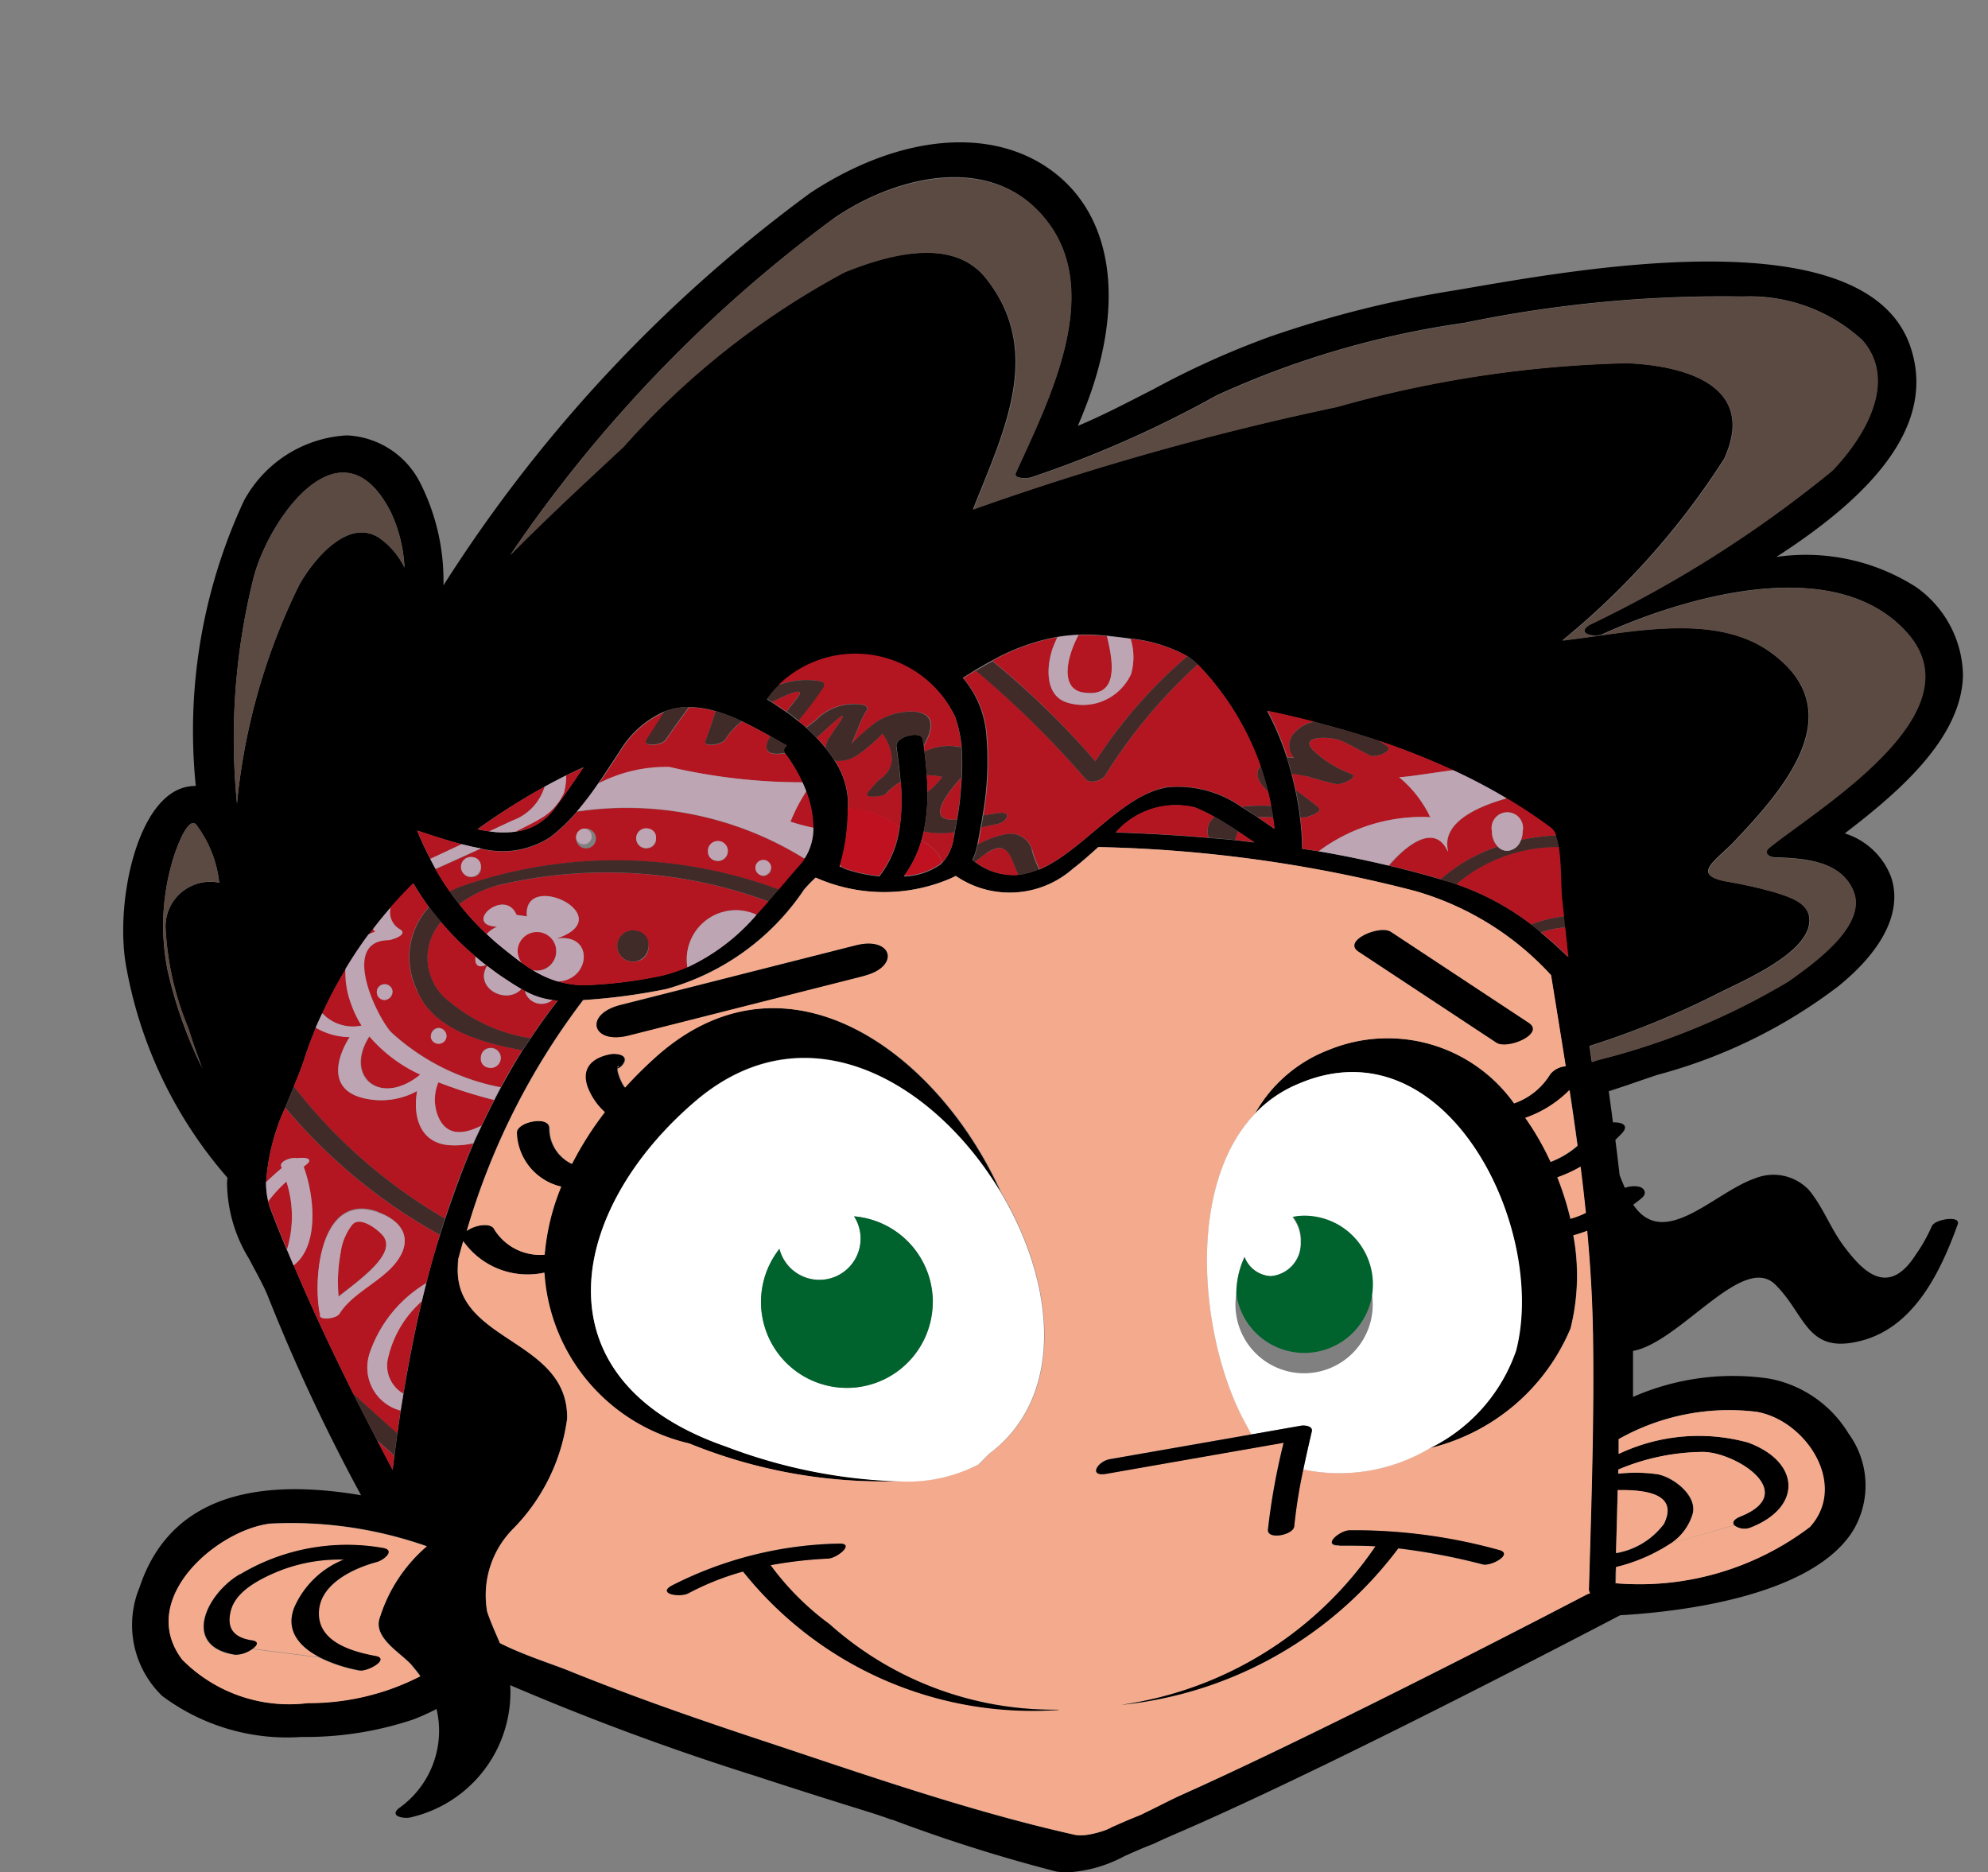 <svg xmlns="http://www.w3.org/2000/svg" xmlns:xlink="http://www.w3.org/1999/xlink" width="30.27" height="28.508" viewBox="0 0 30.27 28.508"><rect x="0" y="0" width="30.27" height="28.508" fill="#808080" stroke="none"/><defs><clipPath id="a"><path d="M-13161.647-24398.82l7.586.609s5.091-.7,5.222-.609,2.029.293,2.029.293l1.021.1,1.371-.16,10.288-2.625a5.769,5.769,0,0,0,1.61-2.783c.607-2,.45-12.338.669-16.125a41.913,41.913,0,0,0,0-5.939s-5.635-.031-8.76,0-4.834-.088-7.314,0-.664-.088-6.468,0-7.532-1.832-7.589.957-.056,14.189,0,16.309S-13161.647-24398.82-13161.647-24398.82Z" transform="translate(13164.405 24426.074)" fill="#fff"/></clipPath><clipPath id="b"><rect width="28.198" height="51.973" fill="none"/></clipPath></defs><g transform="translate(-2.381 0.551)" clip-path="url(#a)"><g transform="translate(4.073 1.615)"><g clip-path="url(#b)"><path d="M126.333,186.637a3.7,3.7,0,0,1-.434.68c.624.483,1.222,1,1.848,1.479.067.051-.042.13-.164.165.611.8,1.926,1.315,2.088,2.373,1.049-.519-.305-1.733-.948-2-.064-.027-.044-.095,0-.13.079-.066.3-.212.522-.365v.059a7.09,7.09,0,0,1,2.966-.827,7.659,7.659,0,0,0-.072-1.024,5.558,5.558,0,0,0-2.733,1.021c-.083.066-.371.076-.368,0-.122.008-.232-.028-.129-.13a15.493,15.493,0,0,1,1.845-1.55c.358-.256,1.105-.523.626-1.023a5.465,5.465,0,0,0-.539-.482,12.462,12.462,0,0,0-2.224,2.53.275.275,0,0,1-.161.082c-.038.134-.433.2-.4.046a19.656,19.656,0,0,1,.513-1.93,6.845,6.845,0,0,1,.285-.779c.055-.119-.647-.139-1.014-.137a16.644,16.644,0,0,0-.062,2.486c0,.065-.068.116-.149.144l.6.552c.109.1-.269.254-.374.157l-1.522-1.395" transform="translate(-105.714 -155.08)" fill="#f4ab8d"/><path d="M88.231,161.422c-.109-.026-.218-.054-.328-.082.023.584.029,1.168.03,1.752a3.386,3.386,0,0,1,.951.069c.049-.457.078-.915.1-1.375.006-.151.024-.318.042-.491a1.383,1.383,0,0,1-.793.127" transform="translate(-73.81 -135.435)" fill="#f4ab8d"/><path d="M55.493,180.378c-.3-.679-.625-1.351-.953-2.02l-3.05,1.071a5.359,5.359,0,0,0-.933.571,1.583,1.583,0,0,1,.678.373,2.663,2.663,0,0,1,.962,2.646l3.3-2.641" transform="translate(-42.451 -149.763)" fill="#fff"/><path d="M109.841,181q-.513-.239-1.034-.465c-.034.141-.061.284-.08.426a1.462,1.462,0,0,1,.332.975.077.077,0,0,1,0,.011.074.074,0,0,1,0,.018,1.812,1.812,0,0,1-.111.509,14.672,14.672,0,0,1,1.186,2.135c.021.021.044.042.066.063a4.048,4.048,0,0,0,1.207-1.232c.124-.219.677-1.259.334-1.461-.613-.362-1.255-.678-1.9-.978" transform="translate(-91.295 -151.589)" fill="#fff"/><path d="M89.859,176.042l-1.188-.152.246.62.219.55a1.653,1.653,0,0,1,.384.579c.209,0,.58-.015.846-.025q-.108-.8-.212-1.607a.616.616,0,0,1-.295.035" transform="translate(-74.455 -147.69)" fill="#fff"/><path d="M97.649,307.975c.076.056-.072.146-.107.161a8.149,8.149,0,0,1-2.461.742,11.015,11.015,0,0,1-3.557-.862,3.093,3.093,0,0,0-.333.663c-.173.507.268.463.653.541.67.135,1.336.289,2,.434a4.681,4.681,0,0,0,2.953.127c.319-.149,1.581-.614,1.416-1.1a4.664,4.664,0,0,0-.225-.577.5.5,0,0,0-.439-.195c.032.02.065.039.1.061" transform="translate(-76.538 -258.548)" fill="#fff"/><path d="M59.525,281.473c-.759-.18-1.444-.488-2.174-.731a.062.062,0,0,1-.041-.072,1.765,1.765,0,0,1,.115-.249c-.473.4-.911.957-.644,1.511.318.659,1.019.79,1.69.933.321.068.618.218.878-.026a5.3,5.3,0,0,0,.663-.729,8.371,8.371,0,0,0,.817-1.357,10.089,10.089,0,0,0,.687-1.839.8.8,0,0,0,.021-.158,9.829,9.829,0,0,1-.982,2.069c-.282.454-.474.781-1.03.649" transform="translate(-47.61 -234.064)" fill="#fff"/><path d="M75.081,270.529c.118-.061.1-.14,0-.318l-.114-.217c-.069.041-.138.079-.208.119a3.611,3.611,0,0,0,.32.416" transform="translate(-62.775 -226.707)" fill="#f4ab8d"/><path d="M69.127,260.859c-.026.016-.052.03-.077.046a1.142,1.142,0,0,0,.1.36c.137,0,.153.1.046.174a5.049,5.049,0,0,0-.685.494c-.066.061-.276.136-.348.046s-.167-.2-.251-.3l-.143.092c.191.237.384.476.555.728a13.7,13.7,0,0,0,1.286-.771q-.258-.424-.486-.865" transform="translate(-56.906 -219.037)" fill="#aac1e1"/><path d="M71.068,262.548l.122.147c.124-.093.253-.18.384-.265a.735.735,0,0,1-.179-.36q-.164.24-.327.478" transform="translate(-59.674 -220.054)" fill="#689acd"/><path d="M27.724,16.5a2.461,2.461,0,0,1-.243.433c-.439.693-.843.21-1.093-.119-.207-.272-.316-.594-.536-.861a.745.745,0,0,0-.823-.177c-.615.21-1.384,1.1-1.853.4.043-.032.086-.063.128-.1.084-.067.051-.155-.047-.175a.4.4,0,0,0-.208.019c-.028-.064-.055-.127-.08-.194q-.031-.27-.065-.537c.036-.035.071-.069.1-.1.115-.123,0-.171-.137-.166-.02-.159-.042-.317-.063-.474l.281-.093c.152-.053.305-.105.46-.157a7.883,7.883,0,0,0,2.761-1.354c.935-.765.9-1.375.791-1.671a1.107,1.107,0,0,0-.7-.651c.828-.633,1.782-1.454,1.8-2.412a1.677,1.677,0,0,0-.719-1.342,3.118,3.118,0,0,0-2.123-.455c1.3-.839,2.477-1.931,2.039-3.208-.664-1.93-4.857-1.207-6.648-.9l-.263.045a16.5,16.5,0,0,0-2.84.71,12.955,12.955,0,0,0-1.774.8c-.392.2-.772.4-1.149.557.08-.189.156-.38.224-.585C15.416,2.3,15.2,1.1,14.35.453c-.919-.7-2.334-.581-3.7.316A22.091,22.091,0,0,0,5.06,6.747,3.294,3.294,0,0,0,4.7,5.174a1.315,1.315,0,0,0-1.112-.711,1.9,1.9,0,0,0-1.549.965l-.011.018A8.3,8.3,0,0,0,1.289,9.8a.7.7,0,0,0-.131.013C.4,9.959.068,11.541.22,12.495a6.673,6.673,0,0,0,1.551,3.27c0,.024-.005.049-.006.071h0A2.241,2.241,0,0,0,2.1,17l.079.149c.076.142.148.276.2.4A27.957,27.957,0,0,0,3.806,20.6C2.508,20.381.951,20.446.434,22a1.5,1.5,0,0,0,.344,1.656A3.177,3.177,0,0,0,2.9,24.28a5.156,5.156,0,0,0,1.7-.266,3.375,3.375,0,0,0,.355-.16,1.443,1.443,0,0,1-.58,1.516c-.142.127.1.158.188.134a1.956,1.956,0,0,0,1.514-2.012,39.649,39.649,0,0,0,3.741,1.384c1.132.372,2.64.836,3.666,1.13.012.26.019.521.024.78l-.011,0a6.078,6.078,0,0,0-1.9.534l-.267.2.149.3.189.382-2.9,1.018-1.133.7-.052.006-.023,0a1.1,1.1,0,0,0-.128.028l-.035.01a1.1,1.1,0,0,0-.143.055L6.9,30.2l.033.07a2.094,2.094,0,0,0-.278,2.042l-.351.224c-.126-.607-.268-1.242-.426-1.849l-.064-.247-.252-.046a3.881,3.881,0,0,0-1.348.1c-.108.021-.213.041-.313.058l-.565.094.282.5a8.951,8.951,0,0,1,.743,1.786,10.144,10.144,0,0,0-1.806-1.895l-.132-.072L2.28,31a2.927,2.927,0,0,0-1.2.978c-.078.087-.145.161-.2.212l-.5.5.687.172a4.655,4.655,0,0,1,1.644,1.163l-.067.049c-.6-.224-1.464-.52-1.51-.536l-.245-.084-.177.188A2.711,2.711,0,0,0,0,35.418l.026.517.494-.154a4.478,4.478,0,0,1,1.57-.076c.015.033.031.064.047.093a1.9,1.9,0,0,0,1.43.8,3.431,3.431,0,0,0,1.457-.248,3.28,3.28,0,0,1,.759-.191,8.01,8.01,0,0,1,1.64.438l.528.177.149-.328a14.243,14.243,0,0,0,.577-1.4l.164-.492-.518-.035a7.242,7.242,0,0,0-1.086.035l-.175.014q.379-.279.77-.548a1.643,1.643,0,0,0,.925.325c.033,0,.065,0,.1-.005l.032.068.078-.037.143.072,3.99-3.2c.025.064.046.12.061.165a8.383,8.383,0,0,1,.3,1.546c-.214.421-1,1.965-1.313,2.628a31.993,31.993,0,0,0-1.707,4.108c-.109.365-.45,1.49-.511,1.689l-.144.114.08.1v0l.1.156a6.328,6.328,0,0,0,.473.637l-.4.259.278.348c.135.168.331.419.476.612,0,.024,0,.048,0,.071a4.875,4.875,0,0,1-.072.963,2.056,2.056,0,0,1-.485.708c-.063.072-.128.146-.193.223l-.175.1a3.888,3.888,0,0,0-1.08,1.064c-.118.152-.229.3-.34.418l-.185.2.123.246c.066.133.118.249.165.354a1.577,1.577,0,0,0,1.189,1.09,9.995,9.995,0,0,0,1.794.417l.162.023.132-.1c1.9-1.393,2.646-4.351,2.677-4.476l.018-.074-.148-1.1a1.971,1.971,0,0,0-.032-.629,1.272,1.272,0,0,0-.083-.221l-.006-.042-.012.007a1.475,1.475,0,0,0-1.155-.709c-.134-.232-.272-.485-.382-.705l-.115-.231a14.106,14.106,0,0,1,2.479-2.8c.175,1.639.411,3.312.655,4.92l-.47.056.118,1.764.645-.013c-.052.4-.084.739-.1,1.018-.109.008-.219.018-.332.034l-.234.033-.163.426a8.127,8.127,0,0,0-.662,2.518,4.115,4.115,0,0,0-.6,1.383l-.089.416.42.065c.768.118,1.536.29,2.279.456s1.536.343,2.338.467a2.785,2.785,0,0,0,.373.025,4.24,4.24,0,0,0,2.087-.713l.073-.041c.07-.039.138-.072.2-.1.3-.147.664-.33.722-.8l0-.05a3.328,3.328,0,0,0-.478-1.205l-.038-.038L21.764,49a2.439,2.439,0,0,0-1.239-.117,12.686,12.686,0,0,0-1.74-.406,4.736,4.736,0,0,0-.267-.671,4.048,4.048,0,0,1-.151-.394,2.336,2.336,0,0,0-.5-.967,1.143,1.143,0,0,0-.4-.215,11.465,11.465,0,0,0,.189-1.131l.308-.006.634-2.107-.5.059a39.421,39.421,0,0,0,1.089-3.835,10.477,10.477,0,0,0,.289-2.29c0-.724-.064-1.385-.122-2.024-.013-.15-.027-.3-.04-.452a6.828,6.828,0,0,0-.146-.912,6.193,6.193,0,0,0,.858-.7c.333.3.7.6,1.069.9a4.292,4.292,0,0,0,1.157,1.264c.572.48,1.111.934,1.111,1.454v.52l.5-.132c.89-.234,1.048-.783,1.063-1.088a2.043,2.043,0,0,0-.959-1.6,6.983,6.983,0,0,1,2.6-.653l.491-.059.029-.323a4.661,4.661,0,0,0-.048-1.036c-.012-.095-.023-.189-.033-.283l-.041-.407-.406.049a9.559,9.559,0,0,0-1.083.194c.278-.2.573-.4.895-.609l.28-.182-.129-.308a3.079,3.079,0,0,0-1.061-1.194l-.314-.244-.247.2A10.948,10.948,0,0,0,23.4,30.751a7.381,7.381,0,0,1,.347-.949l.2-.4-.419-.152a3.364,3.364,0,0,0-1.652-.138l-.27.049-.052.27a9.924,9.924,0,0,0-.1,2.064c0,.01,0,.019,0,.029l-.412-.378a4.033,4.033,0,0,0,.126-.726l.02-.239-.2-.131a27.9,27.9,0,0,0-3.11-1.554c.056-.182.114-.352.167-.493l.144-.387-.391-.133c-.055-.019-1.352-.459-1.916-.621l-.127-.036c.015-.278.027-.557.038-.833,0-.021,0-.042,0-.063,1.993-.811,5.755-2.757,7.1-3.459l.084-.044c1.121-.064,2.96-.344,3.548-1.291a1.338,1.338,0,0,0-.068-1.472,1.8,1.8,0,0,0-1.211-.84,3.783,3.783,0,0,0-2.073.279c0-.242,0-.477,0-.7.721-.135,1.673-1.5,2.167-1.01.47.466.477,1.077,1.32.851.8-.213,1.2-1.056,1.457-1.769.05-.14-.339-.079-.389.021M22.5,22.011a.123.123,0,0,0,.017.083.355.355,0,0,0-.07.029l-.689.357q-1.314.677-2.637,1.335c-.947.471-1.9.933-2.864,1.367-.38.171-1.214.673-1.594.587-1.62-.363-3.22-.927-4.793-1.448-.982-.325-1.96-.667-2.919-1.055-.255-.1-.677-.234-1.033-.414-.067-.16-.142-.319-.194-.481a1.436,1.436,0,0,1,.4-1.264,2.945,2.945,0,0,0,.818-1.673c.019-1.2-1.668-1.163-1.666-2.26,0-.056,0-.113.008-.17.025-.091.049-.182.076-.272a1.2,1.2,0,0,0,1.229.479,2.851,2.851,0,0,0,2.206,2.6,7.821,7.821,0,0,0,3.222.574,8.077,8.077,0,0,1-2.655-.53c-2.939-1.015-2.4-3.634-.428-5.291,1.691-1.4,3.62-.238,4.608,1.418-.948-2.11-3.229-3.807-5.207-2.1a6.327,6.327,0,0,0-.518.509h0a.735.735,0,0,1-.095-.2.287.287,0,0,1-.016-.088v0a.187.187,0,0,0,.109-.115c.027-.108-.15-.117-.214-.106-.3.054-.467.233-.343.529a1,1,0,0,0,.251.354,5.126,5.126,0,0,0-.5.788.594.594,0,0,1-.34-.538c.005-.206-.491-.1-.5.062a.873.873,0,0,0,.676.822A3.483,3.483,0,0,0,6.6,16.937a.82.82,0,0,1-.776-.4c-.062-.092-.294-.05-.41.038A10.767,10.767,0,0,1,7.185,13.06a9.212,9.212,0,0,0,1.265-.168,3.723,3.723,0,0,0,2.1-1.516,2.317,2.317,0,0,1,.174-.18,2.568,2.568,0,0,0,2.032.022c.039-.016.073-.032.1-.048a1.457,1.457,0,0,0,1.788-.112c.119-.089.248-.205.384-.327a20.871,20.871,0,0,1,4.82.668,4.478,4.478,0,0,1,2.075,1.283c.074.461.15.924.223,1.387a.34.34,0,0,0-.235.12,1.041,1.041,0,0,1-.551.445,2.365,2.365,0,0,0-2.828-.813,2.181,2.181,0,0,0-1.122.971,1.923,1.923,0,0,1,.665-.456c2.245-.962,3.794,2.191,3.313,4.062a2.6,2.6,0,0,1-1.312,1.486,3.112,3.112,0,0,0,2.144-1.824,3.326,3.326,0,0,0,.042-1.416,2.2,2.2,0,0,0,.21-.069c.047.513.079,1.026.087,1.539.021,1.3-.023,2.6-.061,3.9m.415-.532c.009-.319.018-.639.025-.958.476-.01.919.079.7.522a1.148,1.148,0,0,1-.721.436m-.012.462c0-.083,0-.165.007-.248a2.653,2.653,0,0,0,.832-.36.818.818,0,0,0,.337-.455c.07-.281-.307-.56-.541-.6a2.363,2.363,0,0,0-.593-.008c0-.021,0-.042,0-.063a3.363,3.363,0,0,1,1.291-.268c.493,0,1.476.62.573.981-.115.046-.133.1-.1.134a.257.257,0,0,0,.261.031c.785-.313.742-1-.051-1.291a2.839,2.839,0,0,0-1.968.174c0-.075,0-.15,0-.226a3.425,3.425,0,0,1,2.091-.417c.757.127,1.4,1.113.816,1.755a4.3,4.3,0,0,1-2.957.856m-5.479,6,.018,0a.083.083,0,0,0-.008.015c-.036.1-.069.2-.1.3-.1.306-.183.617-.254.931a.7.7,0,0,0-.148-.008.887.887,0,0,0-.658.344Q16.137,28.5,16,27.469c.477.148.951.308,1.424.467m3.018,2.451c.343.2-.21,1.242-.334,1.461a4.049,4.049,0,0,1-1.207,1.232c-.022-.021-.045-.041-.066-.063a14.7,14.7,0,0,0-1.186-2.135,1.819,1.819,0,0,0,.111-.509.083.083,0,0,0,0-.018.077.077,0,0,0,0-.011,1.463,1.463,0,0,0-.332-.975c.019-.142.046-.284.08-.426q.52.226,1.034.465c.645.3,1.287.616,1.9.978m1.694,2.565c.1.1.483-.058.374-.157l-.6-.552c.081-.029.15-.08.149-.144a16.664,16.664,0,0,1,.062-2.486c.367,0,1.069.018,1.014.137a6.906,6.906,0,0,0-.285.779,19.7,19.7,0,0,0-.512,1.93c-.033.15.363.088.4-.046a.275.275,0,0,0,.162-.082,12.466,12.466,0,0,1,2.224-2.53,5.427,5.427,0,0,1,.539.482c.48.5-.268.767-.626,1.023a15.5,15.5,0,0,0-1.845,1.55c-.1.1.007.138.129.13,0,.08.285.07.368,0a5.559,5.559,0,0,1,2.733-1.021,7.636,7.636,0,0,1,.072,1.024,7.092,7.092,0,0,0-2.966.827v-.059c-.219.154-.443.3-.522.365-.043.036-.063.1,0,.13.644.268,2,1.482.948,2-.162-1.058-1.477-1.575-2.088-2.373.122-.035.231-.113.164-.165-.626-.483-1.224-1-1.848-1.479a3.712,3.712,0,0,0,.434-.68l1.522,1.395m-.686,16.61a4.677,4.677,0,0,1,.225.577c.165.482-1.1.947-1.416,1.1a4.681,4.681,0,0,1-2.953-.127c-.668-.145-1.334-.3-2-.434-.385-.077-.826-.033-.653-.541a3.089,3.089,0,0,1,.333-.663,11.016,11.016,0,0,0,3.557.862A8.154,8.154,0,0,0,21,49.589c.036-.016.183-.105.107-.161-.03-.022-.063-.041-.1-.061a.5.5,0,0,1,.439.195m-4.926-2.42a.755.755,0,0,1-.019-.088,2.391,2.391,0,0,1-.019-.445c0-.337.038-.674.073-1.009.026-.257.058-.513.093-.769l.448-.009a5.07,5.07,0,0,1-.575,2.321m-.591-2.521-.054-.8,1.92-.228-.3,1-1.566.033m.436-1.077a1.29,1.29,0,0,1-.029-.141q-.139-.91-.268-1.822c-.186-1.3-.349-2.61-.479-3.92.719-.055,1.465,0,2.145-.017.149,0,.428-.234.157-.228-.622.013-1.27-.011-1.911.018.255-.374.522-.739.791-1.1.14-.19.181-.223.161-.448l-.178-1.961c-.012-.133-.417-.046-.4.108l.161,1.772c.054.6-.55,1.108-.932,1.658a4.8,4.8,0,0,0-1.769.462c-.241.123.118.186.25.119a3.563,3.563,0,0,1,1.066-.328,16.451,16.451,0,0,0-3.984,4.579,1.11,1.11,0,0,1-.554-1.1c.226-.747.445-1.5.71-2.23a48.334,48.334,0,0,1,2.476-5.39,1.317,1.317,0,0,0,.262-.837,7.462,7.462,0,0,0-.345-1.583.852.852,0,0,0,.807.3c.618-.134.731-.752.622-1.291a5.677,5.677,0,0,1,.876-.023,1.927,1.927,0,0,0-.032.235c-.037.5.225,1.229.83,1.191a.88.88,0,0,0,.589-.267c.219.438.5.861.763,1.288.791,1.275.74,3.189.719,4.641a21.205,21.205,0,0,1-1.5,6.2l-1,.118M13.907,44.85a10.088,10.088,0,0,1-.687,1.839,8.358,8.358,0,0,1-.817,1.357,5.3,5.3,0,0,1-.663.729c-.26.244-.557.094-.878.025-.672-.143-1.372-.273-1.69-.933-.267-.554.172-1.115.644-1.511a1.757,1.757,0,0,0-.115.249.062.062,0,0,0,.041.072c.73.243,1.415.551,2.174.731.557.132.749-.194,1.03-.649a9.821,9.821,0,0,0,.982-2.069.785.785,0,0,1-.021.158m-1.6-1.346c.095.178.117.257,0,.318a3.624,3.624,0,0,1-.32-.416c.069-.039.139-.078.208-.119l.114.217m.4-.817a13.708,13.708,0,0,1-1.286.771c-.171-.252-.364-.491-.555-.728l.143-.092c.084.1.169.2.251.3s.282.016.348-.046a5.061,5.061,0,0,1,.685-.494c.106-.069.09-.174-.047-.174a1.149,1.149,0,0,1-.1-.36c.025-.016.051-.031.077-.046q.23.44.486.865m-.807-.311c-.131.085-.26.172-.384.265l-.122-.147.327-.478a.736.736,0,0,0,.179.36M6.468,34.363c-.047-.257-.091-.514-.146-.77-.026-.134-.053-.267-.08-.4l.309-.2L8.973,31.45c.052.086.1.169.135.24a2.829,2.829,0,0,1,.242.692c-.97.648-1.952,1.279-2.882,1.981m-.091.748c.374-.009.745-.038,1.118-.068.567-.046.577-.008.393.46-.078.2-.166.393-.254.587a6.189,6.189,0,0,0-1.623-.435c-.989-.064-1.774.676-2.8.3a.843.843,0,0,1-.548-.519c.136-.056.272-.169.108-.188a6.918,6.918,0,0,0-2.16-.005,2.139,2.139,0,0,1,.442-1.159c.562.192,1.126.385,1.675.61.121.049.488-.126.32-.195l-.078-.03a1.5,1.5,0,0,1,.272-.189c.077.093.151.185.221.275.084.109.473-.03.374-.157a8.29,8.29,0,0,0-1.492-1.465,4.245,4.245,0,0,0-.755-.464c-.062-.03-.143-.09-.19-.041.143-.15.279-.309.421-.46.208-.223.382-.509.648-.273a8.944,8.944,0,0,1,.717.754,15.357,15.357,0,0,1,1.2,1.506c.075.11.449-.016.378-.149L4.8,33.8c.017.07.035.14.052.21.033.14.437.036.4-.108a12.16,12.16,0,0,0-1.024-2.893c.163-.03.326-.06.49-.088.545-.091.643.194.746.623.171.715.314,1.437.455,2.159v0l-.182.052h.056c.265.006.335,1.06.379,1.252.009.038.045.057.091.064.007.023.04.038.112.037m2.407-4.5a1.581,1.581,0,0,0-.678-.373,5.359,5.359,0,0,1,.933-.571l3.05-1.071c.328.669.648,1.341.953,2.02l-3.3,2.641a2.663,2.663,0,0,0-.962-2.646m7.127-.688c-.266.01-.637.026-.846.025a1.654,1.654,0,0,0-.384-.578l-.219-.55-.246-.62,1.188.152a.618.618,0,0,0,.295-.035q.105.8.212,1.607m-1.47,1.315c-.348-.045-.566-.5-.665-.78-.069-.2-.181-1.143.258-1.086.348.045.566.5.665.78.053.195.194,1.145-.258,1.087m2.6-1.728a1.174,1.174,0,0,1,.32.921c-.018.229-.138,1.022-.539.889-.333-.11-.42-.593-.445-.887s.185-1.291.664-.923m-3.619-2.189q.36.909.722,1.817a.772.772,0,0,0-.177.017.9.9,0,0,0-.653,1.063c-.391-.864-.812-1.716-1.234-2.564a5.991,5.991,0,0,1,1.343-.332m1.749-.97c-.018.46-.047.919-.1,1.375a3.392,3.392,0,0,0-.951-.069c0-.584-.007-1.168-.03-1.752.109.027.218.056.327.082a1.383,1.383,0,0,0,.793-.127c-.019.173-.036.34-.042.491M2.991,23.764A2.292,2.292,0,0,1,1.085,23.1c-.7-.917.519-1.967,1.336-2.07a6.23,6.23,0,0,1,2.387.345l0,0a2.359,2.359,0,0,0-.712,1.075c-.122.315.316.544.484.737.048.055.091.11.131.165a3.7,3.7,0,0,1-1.717.408M.922,10.983c.021-.084.221-.723.367-.6a1.782,1.782,0,0,1,.355.875.073.073,0,0,0,.008.017.682.682,0,0,0-.824.677,4.558,4.558,0,0,0,.348,1.538c.065.207.136.41.212.61a6.71,6.71,0,0,1-.527-1.484,3.458,3.458,0,0,1,.062-1.631M13.775,5.028c-.048.106.191.086.228.075a16.757,16.757,0,0,0,2.83-1.25,13.676,13.676,0,0,1,3.777-1.105,19.326,19.326,0,0,1,4.235-.4,2.531,2.531,0,0,1,1.82.666c.554.638,0,1.505-.463,1.987a18.3,18.3,0,0,1-3.693,2.345c-.215.135.078.2.2.142,1.278-.579,3.534-1.231,4.623-.035,1.113,1.221-1.314,2.666-2.086,3.286-.1.077,0,.144.083.147.434.015,1.011.045,1.2.519.211.533-.653,1.125-.989,1.367a10.657,10.657,0,0,1-2.905,1.2l-.09.03-.036-.243a13.05,13.05,0,0,0,1.923-.783c.348-.182,1.33-.581,1.419-1.058.061-.323-.272-.42-.524-.5a7.1,7.1,0,0,0-.754-.168c-.519-.106-.135-.314.148-.613.757-.8,1.791-1.977.541-2.875-.853-.613-2.154-.295-3.166-.177a11.7,11.7,0,0,0,2.466-2.77c.5-1.106-.588-1.415-1.485-1.453a17.644,17.644,0,0,0-4.417.667,42.745,42.745,0,0,0-5.538,1.56c.456-1.157,1.092-2.4.194-3.522-.517-.645-1.523-.342-2.15-.09A12.2,12.2,0,0,0,7.8,4.638c-.585.543-1.167,1.083-1.723,1.646A21.024,21.024,0,0,1,11,1.161c.986-.679,2.5-1.025,3.293.1s-.049,2.726-.52,3.769M7.71,14.09c.007-.044.031-.03,0,0m14.064-2.059c-.049-.04-.1-.082-.148-.12a4.048,4.048,0,0,0-1.149-.616c-.032-.011-.063-.024-.1-.034s-.092-.025-.138-.039c-.261-.077-.525-.146-.79-.209-.352-.083-.707-.157-1.064-.217-.084-.014-.167-.025-.251-.038a.054.054,0,0,0,0-.007,4.085,4.085,0,0,0-.032-.47c-.016-.135-.04-.273-.07-.413q-.027-.128-.061-.256T17.9,9.363a4.349,4.349,0,0,0-.3-.705q.356.075.713.166c.328.084.655.179.978.287a11.066,11.066,0,0,1,1.136.45,8.846,8.846,0,0,1,.813.428,7.552,7.552,0,0,1,.676.45.255.255,0,0,1,.075.116.907.907,0,0,1,.043.173c.043.265.034.628.051.792l.029.266q.009.083.018.167l.049.452c-.134-.132-.273-.257-.417-.375m-7.639-.961a1.088,1.088,0,0,1-.311.084.953.953,0,0,1-.666-.2l-.022-.014a.1.1,0,0,0-.016-.009.874.874,0,0,0,.079-.24c.017-.078.031-.166.05-.266,0-.016.006-.031.009-.047.009-.044.014-.089.022-.134a4.689,4.689,0,0,0,.057-1.208,1.516,1.516,0,0,0-.36-.881q.1-.061.19-.118.127-.076.254-.145a3.25,3.25,0,0,1,.989-.36,2.533,2.533,0,0,1,.32-.034,2.623,2.623,0,0,1,.414.014l.02,0c.111.013.234.026.361.044a2.241,2.241,0,0,1,.864.265.908.908,0,0,1,.158.124l.012.01A4.263,4.263,0,0,1,17.5,9.5q.067.192.115.391c.018.072.033.145.046.218.011.057.02.114.029.172s.016.115.022.173c-.086-.06-.173-.12-.262-.18s-.159-.1-.24-.153a1.68,1.68,0,0,0-1.121-.3c-.7.109-1.293.972-1.958,1.254m-3.97.3-.157.183c-.059.068-.119.136-.18.2a3.108,3.108,0,0,1-1.053.8,2.374,2.374,0,0,1-.379.128,6.816,6.816,0,0,1-1.065.142,1.42,1.42,0,0,1-.532-.055,1.61,1.61,0,0,1-.381-.173c-.057-.035-.113-.072-.169-.112-.12-.087-.24-.184-.367-.289-.057-.047-.11-.1-.164-.147A4.019,4.019,0,0,1,5.3,11.6c-.049-.063-.1-.127-.142-.192-.078-.112-.152-.226-.219-.345-.028-.05-.054-.1-.08-.152a4.476,4.476,0,0,1-.2-.432c.213.071.444.148.677.208.1.025.194.047.29.064a1.336,1.336,0,0,0,1.054-.168,2.589,2.589,0,0,0,.413-.395,4.994,4.994,0,0,0,.324-.427c.112-.164.219-.331.328-.493a1.482,1.482,0,0,1,.676-.6A1.044,1.044,0,0,1,8.8,8.6a1.456,1.456,0,0,1,.4.06,2.705,2.705,0,0,1,.4.154c.145.068.289.146.432.226l.255.145c-.04.033-.058.073-.032.112l0,0a2.322,2.322,0,0,1,.265.442q.031.067.057.137a1.547,1.547,0,0,1,.109.556.851.851,0,0,1-.134.469.749.749,0,0,1-.065.085c-.114.128-.223.257-.331.384M6.736,10.163a.858.858,0,0,1-.582.334,1.43,1.43,0,0,1-.4-.005c-.059-.008-.118-.019-.178-.032A10.143,10.143,0,0,1,6.6,9.812q.162-.089.328-.172.131-.065.265-.125c-.148.219-.295.439-.457.648m5.338,1.007a1.709,1.709,0,0,0,.265-.543q.019-.067.034-.135a2.7,2.7,0,0,0,.056-.6q0-.128-.01-.257c-.008-.119-.021-.239-.035-.358,0-.029-.007-.059-.011-.088s-.009-.069-.014-.1c-.019-.136-.424-.043-.4.108.024.175.048.358.063.542a3.081,3.081,0,0,1-.016.7,1.526,1.526,0,0,1-.308.739,2.233,2.233,0,0,1-.485-.1.5.5,0,0,1-.089-.037c-.02-.011-.026-.016-.028-.013s0-.014.005-.021a2.955,2.955,0,0,0,.117-.855c0-.047,0-.095,0-.142a1.231,1.231,0,0,0-.2-.59,1.945,1.945,0,0,0-.137-.192q-.065-.081-.138-.158c-.05-.052-.1-.1-.156-.152s-.08-.071-.121-.1c-.06-.049-.122-.1-.183-.14s-.147-.1-.219-.147l-.077-.047a1.424,1.424,0,0,1,.18-.211,1.679,1.679,0,0,1,2.685.477,1.869,1.869,0,0,1,.1.474,3.355,3.355,0,0,1,0,.451c-.006.114-.016.228-.027.337s-.027.207-.045.309c-.011.063-.023.127-.036.19,0,.023-.008.046-.013.07a.708.708,0,0,1-.193.41,1.028,1.028,0,0,1-.561.189m-9.4,5.691q-.127-.305-.246-.612a1.016,1.016,0,0,1-.038-.123,1.211,1.211,0,0,1-.034-.291A3.226,3.226,0,0,1,2.65,14.7c.044-.11.089-.217.131-.321.061-.149.118-.291.16-.421.053-.163.114-.322.178-.478.03-.074.063-.146.1-.219a6.5,6.5,0,0,1,.358-.675c.11-.181.226-.358.353-.528.02-.026.041-.052.061-.078q.129-.168.269-.329c.109-.126.224-.247.343-.366.074.124.153.246.239.362.058.078.119.152.181.226a4.446,4.446,0,0,0,.527.527c.052.044.1.086.159.128l.019.014c.066.05.13.1.2.147.123.083.226.15.324.206l.052.029a1.188,1.188,0,0,0,.418.137l.081.008c-.147.187-.284.379-.415.576-.041.062-.084.122-.124.184-.116.184-.224.373-.328.565-.034.063-.067.127-.1.191q-.1.194-.193.392c-.042.089-.085.178-.124.268-.163.374-.3.757-.432,1.147-.027.082-.054.165-.079.248Q4.892,17,4.8,17.37q-.035.138-.068.276c-.111.466-.2.936-.28,1.407-.014.086-.029.171-.042.257-.018.117-.034.234-.051.352s-.031.225-.045.337q-.014.108-.026.215-.119-.223-.236-.449-.182-.35-.359-.7c-.323-.646-.63-1.3-.911-1.962-.034-.08-.069-.159-.1-.239m12.616-6.354a1.221,1.221,0,0,1,1.207-.381,2.69,2.69,0,0,1,.3.146c.121.067.238.141.354.218.084.056.167.113.249.169-.1-.011-.2-.025-.295-.035-.132-.014-.265-.024-.4-.035q-.709-.06-1.419-.082m6.915,3.923q.064.423.122.847a1.349,1.349,0,0,1-.41.246,4.191,4.191,0,0,0-.385-.67,1.752,1.752,0,0,0,.674-.423m.009,1.962a4.488,4.488,0,0,0-.2-.633,2.041,2.041,0,0,0,.351-.161q.044.352.08.7a1.366,1.366,0,0,1-.234.09M4.09,6.028c-.5-.333-1.039.374-1.228.715a9.64,9.64,0,0,0-.946,3.325,10.1,10.1,0,0,1,.256-3.45c.244-.913,1.342-2.441,2.086-.988a2.24,2.24,0,0,1,.209.845,1.205,1.205,0,0,0-.376-.446" transform="translate(0 0)"/><path d="M5.525,68.385c-.076-.2-.147-.4-.212-.61a4.558,4.558,0,0,1-.348-1.538.682.682,0,0,1,.824-.677.067.067,0,0,1-.008-.017,1.782,1.782,0,0,0-.355-.875c-.146-.121-.346.518-.367.6A3.458,3.458,0,0,0,5,66.9a6.71,6.71,0,0,0,.527,1.484" transform="translate(-4.136 -54.287)" fill="#5b4a42"/><path d="M42.854,3.944a21.023,21.023,0,0,0-4.92,5.123c.556-.563,1.138-1.1,1.723-1.646a12.21,12.21,0,0,1,3.367-2.657c.626-.252,1.633-.556,2.15.09.9,1.122.263,2.365-.194,3.522a42.745,42.745,0,0,1,5.538-1.56,17.637,17.637,0,0,1,4.417-.667c.9.038,1.981.348,1.485,1.453a11.7,11.7,0,0,1-2.466,2.77c1.012-.118,2.313-.436,3.166.177,1.25.9.216,2.074-.541,2.875-.282.3-.667.506-.148.613a7.135,7.135,0,0,1,.754.168c.252.081.584.178.524.5-.089.477-1.071.876-1.419,1.058a13.032,13.032,0,0,1-1.923.783c.012.081.024.162.036.243l.09-.03a10.655,10.655,0,0,0,2.905-1.2c.336-.242,1.2-.834.989-1.367-.187-.474-.764-.5-1.2-.519-.086,0-.178-.071-.083-.147.772-.62,3.2-2.065,2.086-3.286-1.09-1.2-3.346-.544-4.624.035-.126.057-.419-.007-.2-.142a18.311,18.311,0,0,0,3.693-2.345c.467-.482,1.017-1.349.463-1.987a2.53,2.53,0,0,0-1.82-.666,19.307,19.307,0,0,0-4.235.4,13.673,13.673,0,0,0-3.777,1.105,16.769,16.769,0,0,1-2.83,1.25c-.037.01-.276.031-.228-.075.471-1.043,1.307-2.658.52-3.769s-2.307-.776-3.293-.1" transform="translate(-31.852 -2.783)" fill="#5b4a42"/><path d="M14.062,31.968c-.744-1.453-1.842.075-2.086.989a10.1,10.1,0,0,0-.256,3.45,9.641,9.641,0,0,1,.946-3.325c.188-.341.731-1.047,1.228-.715a1.206,1.206,0,0,1,.376.446,2.245,2.245,0,0,0-.209-.845" transform="translate(-9.804 -26.339)" fill="#5b4a42"/><path d="M145.016,120.382a3.425,3.425,0,0,0-2.091.417c0,.075,0,.15,0,.225a2.84,2.84,0,0,1,1.968-.174c.792.29.835.978.051,1.291a.257.257,0,0,1-.261-.031l-.965.275a2.653,2.653,0,0,1-.832.36c0,.083,0,.165-.007.248a4.3,4.3,0,0,0,2.957-.856c.584-.643-.059-1.628-.816-1.755" transform="translate(-119.969 -101.053)" fill="#f4ab8d"/><path d="M143.672,128.511c.224-.443-.219-.532-.7-.522-.007.319-.016.639-.025.958a1.148,1.148,0,0,0,.721-.436" transform="translate(-120.032 -107.468)" fill="#f4ab8d"/><path d="M144.9,125.5c-.031-.037-.013-.089.1-.134.9-.36-.08-.977-.573-.981a3.363,3.363,0,0,0-1.29.268c0,.021,0,.042,0,.063a2.363,2.363,0,0,1,.593.008c.234.036.611.315.541.6a.818.818,0,0,1-.337.455Z" transform="translate(-120.187 -104.445)" fill="#f4ab8d"/><path d="M134.7,91.094a1.351,1.351,0,0,0,.41-.246q-.057-.424-.122-.847a1.75,1.75,0,0,1-.673.423,4.191,4.191,0,0,1,.385.67" transform="translate(-112.784 -75.571)" fill="#f4ab8d"/><path d="M137.7,97.282a2.046,2.046,0,0,1-.351.161,4.533,4.533,0,0,1,.2.633,1.364,1.364,0,0,0,.234-.09q-.036-.353-.08-.7" transform="translate(-115.327 -81.685)" fill="#f4ab8d"/><path d="M50.2,74.313c-.008-.513-.04-1.026-.087-1.539a2.2,2.2,0,0,1-.21.069,3.327,3.327,0,0,1-.042,1.416,3.113,3.113,0,0,1-2.144,1.824,2.692,2.692,0,0,1-1.929.325,7.891,7.891,0,0,0-.138.864c-.013.136-.418.214-.4.05A10.025,10.025,0,0,1,45.488,76l-2.7.473c-.278.049-.135-.189.055-.223L45,75.875l-.083-.155c-.686-1.234-.94-3.6.137-4.728a2.18,2.18,0,0,1,1.122-.971A2.365,2.365,0,0,1,49,70.834a1.041,1.041,0,0,0,.551-.445.34.34,0,0,1,.235-.12c-.073-.464-.149-.926-.223-1.387A4.475,4.475,0,0,0,47.491,67.6a20.862,20.862,0,0,0-4.82-.668c-.136.122-.265.238-.384.327a1.456,1.456,0,0,1-1.788.112c-.032.017-.066.033-.1.048a2.568,2.568,0,0,1-2.032-.022,2.317,2.317,0,0,0-.174.18,3.724,3.724,0,0,1-2.1,1.517,9.236,9.236,0,0,1-1.265.168,10.767,10.767,0,0,0-1.775,3.515c.116-.088.348-.129.41-.038a.82.82,0,0,0,.776.4,3.483,3.483,0,0,1,.253-1.037.873.873,0,0,1-.676-.822c0-.164.5-.268.5-.062a.594.594,0,0,0,.34.538,5.127,5.127,0,0,1,.5-.788,1,1,0,0,1-.251-.354c-.123-.3.041-.475.343-.529.063-.011.24,0,.214.106a.187.187,0,0,1-.109.115v0a.282.282,0,0,0,.016.088.738.738,0,0,0,.095.2h0a6.328,6.328,0,0,1,.518-.509c1.978-1.708,4.259-.011,5.207,2.1.823,1.38.994,3.105-.172,3.979l-.16.16a2.344,2.344,0,0,1-1.193.262,7.82,7.82,0,0,1-3.222-.574,2.851,2.851,0,0,1-2.206-2.6A1.2,1.2,0,0,1,33,72.933c-.027.09-.051.181-.076.272,0,.057-.008.114-.008.169,0,1.1,1.686,1.059,1.666,2.26a2.945,2.945,0,0,1-.818,1.673,1.436,1.436,0,0,0-.4,1.264c.053.161.127.32.194.48.356.18.778.311,1.033.414.959.389,1.937.73,2.919,1.055,1.573.521,3.173,1.084,4.793,1.448.379.085,1.214-.416,1.594-.587.965-.434,1.917-.9,2.864-1.367q1.324-.657,2.637-1.335l.689-.357a.355.355,0,0,1,.07-.029.123.123,0,0,1-.017-.083c.038-1.3.082-2.6.061-3.9m-3.708,3.027a8.241,8.241,0,0,1,2.274.3c.228.058-.119.251-.247.219a9.519,9.519,0,0,0-1.286-.244,6.025,6.025,0,0,1-4.221,2.382,5.635,5.635,0,0,0,3.874-2.414c-.182-.011-.365-.015-.551-.01-.271.007.008-.224.157-.228m-9.233.619a4.066,4.066,0,0,0-.83.33c-.131.07-.489.009-.25-.119a5.833,5.833,0,0,1,2.529-.636c.271-.014-.009.221-.157.228a6.535,6.535,0,0,0-.873.1,4.187,4.187,0,0,0,.9.9,5.114,5.114,0,0,0,3.49,1.3,5.637,5.637,0,0,1-4.807-2.107m9.366-9.435c-.249-.164.325-.411.493-.3l2.1,1.386c.249.164-.324.411-.493.3l-2.1-1.386M35.515,69.8c-.558.141-.685-.322-.124-.464l3.584-.908c.558-.141.685.322.124.464l-3.584.908" transform="translate(-27.637 -56.201)" fill="#f4ab8d"/><path d="M48.089,87.74c.031-.03.007-.044,0,0" transform="translate(-40.379 -73.65)" fill="#f4ab8d"/><path d="M9.179,133.216c-.168-.192-.606-.422-.484-.737a2.358,2.358,0,0,1,.712-1.075l0,0a6.232,6.232,0,0,0-2.387-.345c-.818.1-2.031,1.153-1.336,2.07a2.292,2.292,0,0,0,1.906.662,3.707,3.707,0,0,0,1.717-.408c-.04-.055-.083-.11-.131-.165m-.43-1.784c.186.042-.01.187-.1.21-.347.093-.878.341-.887.775s.51.592.863.658c.229.043-.119.243-.247.219a2.281,2.281,0,0,1-.606-.2l-1.018-.13a.453.453,0,0,1-.26.092c-.83-.125-.444-.932.066-1.226a3.166,3.166,0,0,1,2.185-.4" transform="translate(-4.602 -110.025)" fill="#f4ab8d"/><path d="M12.228,135.329a1.379,1.379,0,0,1,.755-.733,2.488,2.488,0,0,0-1.075.211c-.239.107-.563.277-.641.555s.038.421.317.463c.112.017.085.075.013.127l1.018.13c-.3-.154-.523-.4-.387-.753" transform="translate(-9.441 -113.016)" fill="#f4ab8d"/><path d="M9.363,133.609c-.509.294-.9,1.1-.066,1.226a.452.452,0,0,0,.26-.092c.072-.052.1-.11-.013-.127-.279-.042-.393-.188-.317-.463s.4-.448.641-.555a2.489,2.489,0,0,1,1.075-.211,1.379,1.379,0,0,0-.755.733c-.136.357.092.6.387.753a2.279,2.279,0,0,0,.606.2c.128.024.475-.176.247-.219-.353-.066-.872-.209-.863-.658s.54-.682.887-.775c.087-.023.283-.168.1-.21a3.166,3.166,0,0,0-2.185.4" transform="translate(-7.401 -111.807)"/><path d="M58.756,135.592a5.115,5.115,0,0,1-3.49-1.3,4.191,4.191,0,0,1-.9-.9,6.481,6.481,0,0,1,.873-.1c.147-.007.427-.242.157-.228a5.835,5.835,0,0,0-2.529.636c-.239.128.119.19.25.119a4.084,4.084,0,0,1,.83-.33,5.636,5.636,0,0,0,4.807,2.107" transform="translate(-44.325 -111.727)"/><path d="M74.241,195.048c.021-1.452.072-3.366-.719-4.641-.264-.426-.544-.849-.763-1.288a.879.879,0,0,1-.589.267c-.605.038-.867-.7-.831-1.192a1.953,1.953,0,0,1,.033-.235,5.636,5.636,0,0,0-.876.023c.109.539,0,1.157-.622,1.291a.852.852,0,0,1-.807-.3,7.464,7.464,0,0,1,.345,1.583,1.317,1.317,0,0,1-.262.837,48.377,48.377,0,0,0-2.476,5.389c-.265.735-.483,1.483-.71,2.23a1.109,1.109,0,0,0,.554,1.1,16.446,16.446,0,0,1,3.984-4.579,3.559,3.559,0,0,0-1.066.328c-.131.067-.491,0-.25-.119a4.8,4.8,0,0,1,1.769-.462c.382-.549.986-1.062.932-1.658l-.161-1.772c-.014-.153.391-.241.4-.108q.089.98.178,1.961c.02.224-.021.258-.161.447-.269.364-.536.729-.791,1.1.641-.03,1.289,0,1.911-.018.272-.006-.008.225-.157.228-.68.015-1.426-.039-2.145.017.13,1.31.293,2.617.479,3.92q.13.912.268,1.822a1.323,1.323,0,0,0,.029.141l1-.118a21.21,21.21,0,0,0,1.5-6.2" transform="translate(-55.365 -157.818)" fill="#699acd"/><path d="M76.575,173.3a.9.9,0,0,1,.654-1.063.753.753,0,0,1,.177-.017q-.361-.908-.722-1.817a5.983,5.983,0,0,0-1.343.332c.423.848.843,1.7,1.234,2.564" transform="translate(-63.262 -143.086)" fill="#699acd"/><path d="M100.09,173.387a.886.886,0,0,1,.658-.344.685.685,0,0,1,.148.008c.071-.314.153-.625.254-.931.033-.1.067-.2.1-.3a.083.083,0,0,1,.008-.015l-.019,0c-.473-.16-.947-.32-1.424-.468q.134,1.029.272,2.057" transform="translate(-83.815 -143.861)" fill="#699acd"/><path d="M103.461,279.561l-.448.009c-.035.256-.066.512-.093.769-.035.335-.069.672-.073,1.009a2.4,2.4,0,0,0,.019.445.786.786,0,0,0,.019.089,5.071,5.071,0,0,0,.575-2.321" transform="translate(-86.357 -234.74)" fill="#f4ab8d"/><path d="M100.693,272.882l.3-1-1.92.228.054.8,1.566-.033" transform="translate(-83.19 -228.295)" fill="#aac1e1"/><path d="M86.5,183.965c-.1-.28-.318-.735-.665-.78-.439-.057-.327.89-.258,1.086.1.28.318.735.665.78.451.058.31-.892.258-1.086" transform="translate(-71.804 -153.814)" fill="#699acd"/><path d="M102.579,185.45c.4.133.521-.66.539-.889a1.173,1.173,0,0,0-.32-.921c-.479-.368-.69.628-.664.923s.112.777.445.887" transform="translate(-85.757 -154.13)" fill="#699acd"/><path d="M42.043,197.1a2.829,2.829,0,0,0-.241-.692c-.037-.071-.083-.153-.135-.24l-2.422,1.545-.309.2c.027.134.054.267.08.4.055.256.1.513.146.77.93-.7,1.911-1.333,2.882-1.981" transform="translate(-32.694 -164.715)" fill="#f4ab8d"/><path d="M9.461,196.923c-.047-.006-.083-.026-.091-.063-.044-.193-.114-1.246-.379-1.253H8.935l.182-.052v0c-.141-.721-.284-1.444-.455-2.159-.1-.429-.2-.714-.746-.623-.164.027-.327.057-.49.088A12.161,12.161,0,0,1,8.45,195.75c.034.144-.37.248-.4.108-.017-.07-.034-.14-.052-.21l-.037.006c.072.133-.3.258-.378.149a15.356,15.356,0,0,0-1.2-1.506,8.943,8.943,0,0,0-.717-.754c-.265-.236-.439.05-.648.273-.142.152-.278.31-.421.46.047-.049.128.011.19.041a4.243,4.243,0,0,1,.755.464,8.284,8.284,0,0,1,1.492,1.465c.1.127-.289.266-.374.157-.07-.09-.144-.182-.221-.275a1.5,1.5,0,0,0-.272.189l.078.031c.168.068-.2.244-.321.195-.55-.224-1.113-.417-1.675-.61a2.139,2.139,0,0,0-.442,1.159,6.923,6.923,0,0,1,2.16.005c.164.019.028.132-.108.188a.843.843,0,0,0,.548.52c1.026.374,1.81-.365,2.8-.3a6.2,6.2,0,0,1,1.623.435c.088-.194.177-.389.254-.587.183-.467.174-.506-.393-.459-.373.03-.744.059-1.118.068-.072,0-.1-.013-.112-.037" transform="translate(-3.197 -161.849)" fill="#f4ab8d"/><path d="M50.17,76.594c.561-.142.434-.606-.124-.464l-3.584.908c-.561.142-.434.606.125.465l3.584-.908" transform="translate(-38.708 -63.902)"/><path d="M120.229,76.534c.169.111.742-.136.493-.3l-2.1-1.386c-.169-.111-.742.135-.493.3l2.1,1.386" transform="translate(-99.136 -62.825)"/><path d="M51.473,93.149l.16-.16c1.166-.874,1-2.6.172-3.979-.988-1.656-2.917-2.818-4.608-1.418-1.977,1.657-2.512,4.275.428,5.291a8.08,8.08,0,0,0,2.655.53,2.345,2.345,0,0,0,1.193-.262m-2.007-1.164a1.307,1.307,0,0,1-1.028-2.116.628.628,0,1,0,1.137-.495,1.308,1.308,0,0,1-.109,2.611" transform="translate(-38.261 -73.023)" fill="#fff"/><path d="M104.667,93.664l.083.155.746-.131c.052-.009.194,0,.174.086-.045.192-.089.385-.129.579a2.692,2.692,0,0,0,1.929-.325,2.6,2.6,0,0,0,1.312-1.486c.481-1.871-1.069-5.024-3.313-4.062a1.924,1.924,0,0,0-.665.456c-1.077,1.128-.823,3.494-.137,4.728m1.919-1.976a1.045,1.045,0,1,1-2.067,0,1.338,1.338,0,0,1,.125-.57.453.453,0,0,0,.4.291.5.5,0,0,0,.456-.535.583.583,0,0,0-.123-.363.9.9,0,0,1,.172-.018,1.123,1.123,0,0,1,1.034,1.2" transform="translate(-87.388 -74.145)" fill="#fff"/><path d="M64.341,103.289a1.308,1.308,0,0,0-1.2-1.3.628.628,0,1,1-1.137.495,1.308,1.308,0,1,0,2.336.808" transform="translate(-51.829 -85.635)" fill="#00632e"/><path d="M107.833,102.347a.5.5,0,0,1-.456.535.453.453,0,0,1-.4-.291,1.34,1.34,0,0,0-.125.57,1.045,1.045,0,1,0,1.034-1.2.909.909,0,0,0-.172.018.583.583,0,0,1,.123.363" transform="translate(-89.718 -85.618)" fill="#00632e"/><path d="M99.239,132.069c.185,0,.369,0,.551.01a5.635,5.635,0,0,1-3.874,2.414,6.025,6.025,0,0,0,4.221-2.383,9.546,9.546,0,0,1,1.286.244c.128.033.475-.16.247-.219a8.241,8.241,0,0,0-2.274-.3c-.149,0-.428.236-.157.228" transform="translate(-80.538 -110.702)"/><path d="M96.832,121.969c.021-.088-.121-.1-.174-.086l-.746.131-2.153.377c-.19.033-.333.271-.055.223l2.7-.473a10,10,0,0,0-.239,1.321c-.015.163.39.085.4-.051a7.886,7.886,0,0,1,.138-.864c.04-.194.084-.387.129-.579" transform="translate(-78.55 -102.34)"/><path d="M16.049,96.038c.22.2.443.4.667.6.016-.117.032-.234.051-.352a.678.678,0,0,1-.479-.849,1.988,1.988,0,0,1,.87-1.091q.095-.37.206-.734a8.3,8.3,0,0,1-2.354-1.938,3.227,3.227,0,0,0-.291,1.136c.079-.077.161-.15.239-.216,0-.008-.006-.016-.009-.023-.032-.074.142-.147.245-.126.111-.018.247,0,.147.088l-.049.04c.165.45.238,1.206-.154,1.5.281.66.588,1.316.911,1.962m.379-2.77c.41.15.531.45.245.79-.235.279-.648.445-.838.753-.051.083-.34.113-.292,0,0,0-.006-.007-.007-.012-.106-.549.014-1.858.893-1.536" transform="translate(-12.359 -76.976)" fill="#b41621"/><path d="M96.811,63.323a.269.269,0,0,1,.089-.317,2.666,2.666,0,0,0-.3-.146,1.221,1.221,0,0,0-1.207.381q.709.023,1.419.082" transform="translate(-80.098 -52.735)" fill="#b41621"/><path d="M114.24,57.764a1.781,1.781,0,0,0-.474-.609c.174-.01.494-.065.824-.107a11.066,11.066,0,0,0-1.136-.45l.118.075c.131.081-.163.189-.246.15-.149-.069-.29-.157-.44-.223s-.677-.091-.412.16a1.643,1.643,0,0,0,.557.341c.139.053-.152.171-.218.159a4.578,4.578,0,0,1-.446-.12s-.124-.028-.236-.042q.034.128.061.256c.113.085.232.164.341.257.081.069-.131.141-.165.146s-.071.007-.106.01a4.085,4.085,0,0,1,.032.47.054.054,0,0,1,0,.007c.084.013.168.024.251.038a2.632,2.632,0,0,1,1.7-.519" transform="translate(-94.154 -47.487)" fill="#b41621"/><path d="M123,63.036a.325.325,0,0,1-.089-.23.239.239,0,1,1,.466,0,.354.354,0,0,1-.025.13,3.048,3.048,0,0,1,.535-.069.256.256,0,0,0-.075-.116,7.552,7.552,0,0,0-.676-.45c-.48.135-1,.384-.893.807-.2-.422-.614-.118-.9.217.265.063.529.132.79.209a2.482,2.482,0,0,1,.87-.5" transform="translate(-101.883 -52.312)" fill="#b41621"/><path d="M82.239,67.1c-.059.041-.117.086-.173.133a.953.953,0,0,0,.666.2c-.111-.193-.138-.576-.493-.328" transform="translate(-68.909 -56.277)" fill="#b41621"/><path d="M106.72,65.554c.1.01.2.023.295.035-.083-.057-.166-.114-.249-.169l-.046.135" transform="translate(-89.61 -54.931)" fill="#b41621"/><path d="M108.864,64.075c.089.06.176.12.262.18-.006-.058-.013-.116-.022-.173l-.148-.005h-.093" transform="translate(-91.41 -53.802)" fill="#b41621"/><path d="M84.059,51.463a1.679,1.679,0,0,1,1.121.3,2.452,2.452,0,0,1,.452-.012c-.014-.073-.029-.146-.046-.218-.139-.131-.224-.272-.115-.391a4.258,4.258,0,0,0-.947-1.536l-.012-.01A7.946,7.946,0,0,0,83.1,51.293c-.047.07-.221.127-.288.057a14.59,14.59,0,0,0-1.677-1.662c-.063.038-.126.077-.19.118a1.516,1.516,0,0,1,.36.881,4.681,4.681,0,0,1-.057,1.208c.08-.013.16-.026.241-.037.215-.029.107.151-.042.171-.047.006-.13.025-.23.046-.019.1-.034.189-.05.266a1.394,1.394,0,0,1,.425-.159.343.343,0,0,1,.4.231,1.452,1.452,0,0,0,.114.3c.665-.282,1.263-1.145,1.958-1.254" transform="translate(-67.967 -41.646)" fill="#b41621"/><path d="M77.455,65.519c0-.023.009-.046.013-.07A1.28,1.28,0,0,1,77,65.441c-.01.045-.021.09-.034.135.166.1.316.231.3.354a.707.707,0,0,0,.193-.41" transform="translate(-64.626 -54.949)" fill="#b41621"/><path d="M77.7,60.133a1.155,1.155,0,0,0-.238-.026c.006.086.009.172.01.257a1.072,1.072,0,0,0,.228-.231" transform="translate(-65.042 -50.47)" fill="#b41621"/><path d="M69.5,57.058c-.054.046-.363.08-.268-.029q.074-.087.151-.172.376-.245.068-.716a2.5,2.5,0,0,1-.381.326.51.51,0,0,1-.35.087,1.231,1.231,0,0,1,.2.59c0,.048,0,.095,0,.142l.015,0a1.306,1.306,0,0,1,.773.291,3.081,3.081,0,0,0,.016-.7.835.835,0,0,0-.221.18" transform="translate(-57.7 -47.141)" fill="#b41621"/><path d="M39.191,75.235a.294.294,0,1,0-.587,0,.3.3,0,0,0,.06.179c.056.04.112.078.169.112a.282.282,0,0,0,.065.008.3.3,0,0,0,.294-.3" transform="translate(-32.415 -62.921)" fill="#b41621"/><path d="M36.423,63.8a5.121,5.121,0,0,0-3.465-.718,2.582,2.582,0,0,1-.413.395,1.336,1.336,0,0,1-1.054.168q-.344.159-.69.312c.067.119.141.233.219.345a1.548,1.548,0,0,1,.147-.07,7.147,7.147,0,0,1,4.86.037c.108-.127.217-.256.331-.384a.735.735,0,0,0,.065-.085m-3.364-.457a.151.151,0,1,1-.116.147.134.134,0,0,1,.116-.147m-1.679.731a.151.151,0,1,1,.116-.147.135.135,0,0,1-.116.147m2.664-.437a.151.151,0,1,1,.116-.147.134.134,0,0,1-.116.147m1.023-.1a.151.151,0,1,1-.116.147.135.135,0,0,1,.116-.147m.61.377a.12.12,0,1,1,.116.147.135.135,0,0,1-.116-.147" transform="translate(-25.863 -52.889)" fill="#b41621"/><path d="M136.225,75.014q-.025-.226-.049-.452a1.392,1.392,0,0,0-.368.077c.144.118.284.242.417.375" transform="translate(-114.035 -62.608)" fill="#b41621"/><path d="M26.265,110.909a.493.493,0,0,0,.229.562c.077-.471.169-.941.28-1.407a1.627,1.627,0,0,0-.509.845" transform="translate(-22.044 -92.418)" fill="#b41621"/><path d="M30.8,89.273a.689.689,0,0,0-.025.461c.1.313.329.377.68.2q.093-.2.193-.392a7.222,7.222,0,0,1-.848-.269" transform="translate(-25.816 -74.96)" fill="#b41621"/><path d="M30.376,75.263a2.5,2.5,0,0,0,1.228.551c.131-.2.268-.389.415-.576-.028,0-.055,0-.081-.007a.261.261,0,0,1-.418-.137l-.052-.029c-.238.251-.727-.024-.523-.353l-.018-.014c-.128.056-.174-.015-.159-.128a4.421,4.421,0,0,1-.527-.527.832.832,0,0,0,.135,1.22" transform="translate(-25.219 -62.172)" fill="#b41621"/><path d="M24.591,71.073c.129.08-.129.161-.183.163-.727.022-.176,1.159.044,1.4a3.409,3.409,0,0,0,1.67.841c.1-.191.212-.38.328-.564-.623-.114-1.351-.324-1.6-.9a1.128,1.128,0,0,1,.177-1.28c-.086-.117-.165-.238-.24-.362-.119.119-.234.24-.343.366a.3.3,0,0,0,.144.335M24.238,72a.12.12,0,1,1,.116.147A.134.134,0,0,1,24.238,72m1.7.882a.151.151,0,1,1-.116.147.135.135,0,0,1,.116-.147m-.643-.162a.12.12,0,1,1-.116-.147.135.135,0,0,1,.116.147" transform="translate(-20.189 -59.09)" fill="#b41621"/><path d="M20.665,79.353a1.6,1.6,0,0,1-.162-.337,1.361,1.361,0,0,1-.084-.527,6.5,6.5,0,0,0-.358.675.638.638,0,0,0,.6.189" transform="translate(-16.845 -65.905)" fill="#b41621"/><path d="M19.652,86.973c.127-.389.269-.773.432-1.147a1.278,1.278,0,0,1-.346.03c-.472-.024-.575-.448-.508-.826a1.14,1.14,0,0,1-.876.093c-.471-.147-.356-.6-.152-.916a1.033,1.033,0,0,1-.514-.145c-.065.156-.125.315-.178.478-.042.131-.1.273-.16.421a8.017,8.017,0,0,0,2.3,2.011" transform="translate(-14.569 -70.585)" fill="#b41621"/><path d="M24.561,74.706c-.02.026-.041.052-.061.078a.792.792,0,0,1,.1-.036.481.481,0,0,1-.034-.042" transform="translate(-20.572 -62.729)" fill="#b41621"/><path d="M110.236,54.715a.277.277,0,0,1,.022-.4.5.5,0,0,1,.287-.151q-.357-.091-.713-.166a4.341,4.341,0,0,1,.3.705,1.021,1.021,0,0,1,.109.009" transform="translate(-92.222 -45.342)" fill="#b41621"/><path d="M85.277,48.9a7.366,7.366,0,0,1,1.4-1.6,2.24,2.24,0,0,0-.864-.265.93.93,0,0,1,.007.535.807.807,0,0,1-.962.437c-.361-.1-.329-.57-.225-.847.02-.052.042-.1.066-.151a3.252,3.252,0,0,0-.989.36A12.585,12.585,0,0,1,85.277,48.9" transform="translate(-70.29 -39.474)" fill="#b41621"/><path d="M63.168,52.253c.111-.152-.167-.034-.4.084.072.045.145.094.219.147.06-.076.12-.152.178-.23" transform="translate(-52.707 -43.816)" fill="#b41621"/><path d="M66.19,50.047a1.872,1.872,0,0,0-.1-.474,1.679,1.679,0,0,0-2.685-.477,1.2,1.2,0,0,1,.632-.056c.047.011.076.041.049.087a5.923,5.923,0,0,1-.366.49l-.016.024c.041.034.082.069.121.1.05-.037.1-.078.15-.116A.8.8,0,0,1,64.7,49.4c.04.009.084.044.049.087-.084.1-.2.479-.238.512a3.4,3.4,0,0,1,.368-.327.978.978,0,0,1,.552-.172c.377.009.343.253.19.523q.006.044.011.088a.832.832,0,0,1,.563-.065" transform="translate(-53.243 -40.834)" fill="#b41621"/><path d="M35.334,61.719a.791.791,0,0,0,.492-.516,10.133,10.133,0,0,0-1.02.648q.09.019.178.032l.35-.163" transform="translate(-29.226 -51.391)" fill="#b41621"/><path d="M39.162,59.473a.972.972,0,0,1-.036.267.87.87,0,0,1-.4.414c-.111.061-.226.118-.34.175A.859.859,0,0,0,38.969,60c.162-.208.309-.429.457-.648q-.134.061-.265.125" transform="translate(-32.233 -49.833)" fill="#b41621"/><path d="M47.348,54.555a8.91,8.91,0,0,0,2.033.236,2.329,2.329,0,0,0-.265-.442l0,0c-.179.031-.34.01-.266-.175.012-.029.028-.055.042-.083-.143-.08-.287-.159-.432-.226a1.017,1.017,0,0,0-.256.28c-.041.07-.34.126-.3.016.055-.149.106-.3.153-.451a1.462,1.462,0,0,0-.4-.06q-.184.245-.358.5c-.057.083-.369.111-.288-.006s.166-.259.269-.421a1.481,1.481,0,0,0-.676.6c-.109.163-.216.33-.328.493a2.254,2.254,0,0,1,1.077-.252" transform="translate(-38.853 -45.045)" fill="#b41621"/><path d="M22.212,102.682c-.084-.093-.336-.285-.453-.156a.868.868,0,0,0-.179.428,2.421,2.421,0,0,0-.032.67c.364-.286.909-.673.664-.942" transform="translate(-18.084 -86.053)" fill="#b41621"/><path d="M15.205,98.688a2.024,2.024,0,0,0-.276.3,1.018,1.018,0,0,0,.038.124q.119.306.246.612a1.725,1.725,0,0,0-.008-1.038" transform="translate(-12.536 -82.866)" fill="#b41621"/><path d="M78.977,60.924c.018-.1.034-.206.045-.309s.021-.223.027-.337l0,.005c-.048.054-.659.7-.068.641" transform="translate(-66.1 -50.613)" fill="#b41621"/><path d="M64.521,62.1a2.9,2.9,0,0,0,.35.093,1.543,1.543,0,0,0-.109-.555,2.649,2.649,0,0,0-.241.462" transform="translate(-54.177 -51.755)" fill="#b41621"/><path d="M25.255,123.281q.117.226.236.449.013-.108.026-.215l-.263-.234" transform="translate(-21.206 -103.516)" fill="#b41621"/><path d="M24.642,85.476a2.274,2.274,0,0,1-.775-.583c-.394.61.163,1.087.775.583" transform="translate(-19.929 -71.283)" fill="#b41621"/><path d="M29.749,65.569c-.233-.06-.464-.138-.677-.208a4.494,4.494,0,0,0,.2.432l.48-.224" transform="translate(-24.411 -54.882)" fill="#b41621"/><path d="M33.632,69.514a1.728,1.728,0,0,0-.581.286,4.021,4.021,0,0,0,.42.456.421.421,0,0,1,.161-.112c-.541-.023.113-.609.293-.18l.158.022c-.068-.722,1.443,0,.451.338.579-.089.519.635.017.652a1.419,1.419,0,0,0,.532.055,6.816,6.816,0,0,0,1.065-.142,2.358,2.358,0,0,0,.379-.128.748.748,0,0,1,1.053-.8c.061-.066.12-.133.18-.2a7.1,7.1,0,0,0-4.128-.244m2.119,1.154a.238.238,0,1,1,.183-.231.211.211,0,0,1-.183.231" transform="translate(-27.752 -58.2)" fill="#b41621"/><path d="M67.249,54.569c-.08.073-.161.145-.242.216.048.051.094.1.138.158a.306.306,0,0,1,.027-.113c.057-.115.447-.6.077-.262" transform="translate(-56.264 -45.721)" fill="#b41621"/><path d="M91.079,47.661c.521.083.475-.405.361-.859l-.02,0a2.623,2.623,0,0,0-.414-.014c-.19.358-.275.82.072.875" transform="translate(-76.277 -39.283)" fill="#b41621"/><path d="M129.365,67.972l-.029-.266c-.018-.165-.008-.527-.051-.792a2.374,2.374,0,0,0-1.566.567,4.053,4.053,0,0,1,1.149.616,1.933,1.933,0,0,1,.5-.124" transform="translate(-107.242 -56.186)" fill="#b41621"/><path d="M47.718,60.708a.851.851,0,0,0,.134-.469,2.913,2.913,0,0,1-.35-.093,2.646,2.646,0,0,1,.241-.462c-.017-.046-.037-.092-.057-.137a8.919,8.919,0,0,1-2.033-.235,2.252,2.252,0,0,0-1.077.252,4.934,4.934,0,0,1-.324.426,5.122,5.122,0,0,1,3.465.718" transform="translate(-37.158 -49.802)" fill="#bea5b3"/><path d="M69.192,68.616c0,.007,0,.014-.005.021s.008,0,.028.013a.291.291,0,0,1-.023-.034" transform="translate(-58.095 -57.615)" fill="#bea5b3"/><path d="M15.292,96.578l.049-.04c.1-.083-.036-.106-.147-.088-.1-.021-.277.052-.245.126l.009.023c-.078.066-.16.139-.24.216a1.209,1.209,0,0,0,.034.291,2.033,2.033,0,0,1,.276-.3,1.723,1.723,0,0,1,.008,1.038c.033.08.068.159.1.239.392-.3.319-1.053.154-1.5" transform="translate(-12.359 -80.981)" fill="#bea5b4"/><path d="M19.646,102.885s.005.008.007.012c-.048.109.24.078.292,0,.19-.307.6-.473.838-.753.286-.34.165-.64-.245-.79-.878-.321-1,.987-.893,1.536m.287-.255a2.428,2.428,0,0,1,.032-.67.866.866,0,0,1,.179-.428c.117-.128.368.063.453.156.244.27-.3.656-.664.942" transform="translate(-16.469 -85.058)" fill="#bea5b4"/><path d="M24.338,109.437a.678.678,0,0,0,.479.849c.013-.086.028-.171.042-.257a.493.493,0,0,1-.229-.562,1.627,1.627,0,0,1,.509-.845q.033-.138.068-.276a1.987,1.987,0,0,0-.87,1.091" transform="translate(-20.409 -90.975)" fill="#bea5b4"/><path d="M19.975,74.628c-.2.317-.319.768.152.916A1.139,1.139,0,0,0,21,75.451c-.067.379.036.8.508.826a1.278,1.278,0,0,0,.346-.03c.039-.09.082-.179.124-.268-.351.177-.58.114-.68-.2a.688.688,0,0,1,.025-.461,7.261,7.261,0,0,0,.848.269c.033-.064.066-.128.1-.191a3.41,3.41,0,0,1-1.671-.841c-.219-.245-.771-1.381-.044-1.4.055,0,.313-.083.184-.163a.3.3,0,0,1-.144-.335q-.14.161-.269.329a.4.4,0,0,0,.034.042.824.824,0,0,0-.1.036c-.127.17-.243.347-.353.528a1.361,1.361,0,0,0,.084.527,1.6,1.6,0,0,0,.162.337.638.638,0,0,1-.6-.189c-.033.072-.066.145-.1.219a1.031,1.031,0,0,0,.514.145m1.078.571c-.612.5-1.17.027-.775-.583a2.274,2.274,0,0,0,.775.583" transform="translate(-16.341 -61.006)" fill="#bea5b4"/><path d="M54.649,73.758a3.11,3.11,0,0,0,1.053-.8.748.748,0,0,0-1.053.8" transform="translate(-45.874 -61.195)" fill="#bea5b3"/><path d="M89.324,47.831a.807.807,0,0,0,.962-.437.93.93,0,0,0-.007-.535c-.127-.018-.25-.031-.361-.044.114.454.16.942-.361.859-.347-.055-.262-.517-.072-.875a2.566,2.566,0,0,0-.32.034c-.024.049-.046.1-.066.151-.1.277-.136.746.225.847" transform="translate(-74.756 -39.297)" fill="#bea5b4"/><path d="M116.666,60.866c-.11-.423.413-.672.893-.807a8.882,8.882,0,0,0-.813-.428c-.33.042-.65.1-.824.107a1.783,1.783,0,0,1,.474.609,2.632,2.632,0,0,0-1.7.519c.357.06.712.134,1.064.217.289-.335.707-.64.9-.217" transform="translate(-96.31 -50.071)" fill="#bea5b3"/><path d="M18.885,91.934c.025-.083.052-.165.079-.248a8.019,8.019,0,0,1-2.3-2.011c-.043.1-.087.211-.131.32a8.3,8.3,0,0,0,2.354,1.938" transform="translate(-13.881 -75.298)" fill="#402b29"/><path d="M32.313,68.577a1.57,1.57,0,0,0-.148.07c.046.065.093.13.142.193a1.732,1.732,0,0,1,.581-.286,7.1,7.1,0,0,1,4.128.244l.157-.183a7.147,7.147,0,0,0-4.86-.037" transform="translate(-27.008 -57.239)" fill="#402b29"/><path d="M28.463,73.912c.246.578.974.788,1.6.9.04-.063.083-.123.124-.184a2.508,2.508,0,0,1-1.228-.551.832.832,0,0,1-.135-1.22c-.062-.074-.124-.149-.181-.226a1.128,1.128,0,0,0-.177,1.28" transform="translate(-23.8 -60.987)" fill="#402b29"/><path d="M77.647,58.624c.013-.063.025-.126.036-.19-.591.062.019-.587.068-.641l0-.005a3.329,3.329,0,0,0,0-.451.833.833,0,0,0-.563.065c.015.119.027.239.035.358a1.156,1.156,0,0,1,.238.026,1.076,1.076,0,0,1-.228.231,2.7,2.7,0,0,1-.055.6,1.28,1.28,0,0,0,.468.009" transform="translate(-64.805 -48.123)" fill="#402b29"/><path d="M63.15,51.163c.026-.046,0-.076-.049-.087a1.2,1.2,0,0,0-.632.056,1.416,1.416,0,0,0-.18.211l.077.047c.23-.117.507-.235.4-.084-.058.079-.118.154-.178.23.061.044.123.091.183.14l.016-.024a5.889,5.889,0,0,0,.367-.49" transform="translate(-52.302 -42.869)" fill="#402b29"/><path d="M56.424,54.469c-.041.11.258.054.3-.016a1.02,1.02,0,0,1,.256-.28,2.688,2.688,0,0,0-.4-.154c-.046.152-.1.3-.153.451" transform="translate(-47.375 -45.358)" fill="#402b29"/><path d="M50.787,54.136c-.081.118.231.09.288.006q.173-.252.357-.5a1.043,1.043,0,0,0-.376.07c-.1.162-.195.312-.269.421" transform="translate(-42.634 -45.044)" fill="#402b29"/><path d="M82.869,63.848c.149-.021.257-.2.042-.171-.081.011-.161.024-.241.037-.008.044-.013.089-.022.134l-.009.047c.1-.021.183-.04.23-.046" transform="translate(-69.39 -53.465)" fill="#402b29"/><path d="M67.628,53.442a.978.978,0,0,0-.552.172,3.4,3.4,0,0,0-.368.327c.037-.033.155-.407.238-.512.035-.043-.009-.078-.049-.087a.8.8,0,0,0-.716.229c-.048.038-.1.078-.15.116.054.049.106.1.156.152.081-.072.161-.143.242-.216.371-.337-.02.146-.077.262a.309.309,0,0,0-.027.113,1.94,1.94,0,0,1,.137.192.51.51,0,0,0,.35-.087,2.505,2.505,0,0,0,.381-.326q.308.471-.069.716-.077.085-.151.172c-.095.109.215.074.268.029a.835.835,0,0,1,.221-.18c-.014-.185-.038-.367-.063-.542-.021-.151.384-.244.4-.108l.014.1c.153-.269.188-.514-.19-.523" transform="translate(-55.445 -44.774)" fill="#402b29"/><path d="M62.508,56.65c-.026-.039-.009-.079.032-.112l-.255-.145c-.014.028-.03.054-.042.083-.074.184.087.206.266.174" transform="translate(-52.247 -47.352)" fill="#402b29"/><path d="M83.805,50.7c.067.07.241.013.288-.057a7.95,7.95,0,0,1,1.413-1.695.9.9,0,0,0-.158-.124,7.363,7.363,0,0,0-1.4,1.6A12.6,12.6,0,0,0,82.382,48.9q-.127.068-.254.145A14.6,14.6,0,0,1,83.805,50.7" transform="translate(-68.961 -40.998)" fill="#402b29"/><path d="M82.731,65.916a.343.343,0,0,0-.4-.231,1.4,1.4,0,0,0-.426.159.874.874,0,0,1-.079.24.1.1,0,0,1,.016.009l.022.014c.056-.046.114-.091.173-.132.355-.247.381.135.493.328a1.088,1.088,0,0,0,.311-.084,1.466,1.466,0,0,1-.114-.3" transform="translate(-68.711 -55.149)" fill="#402b29"/><path d="M104.148,64.379c.133.011.265.021.4.035l.045-.135c-.116-.077-.233-.151-.354-.218a.269.269,0,0,0-.089.317" transform="translate(-87.435 -53.791)" fill="#402b29"/><path d="M112.853,61.8c-.109-.093-.227-.172-.341-.257.03.14.054.279.07.413.035,0,.07,0,.106-.01s.246-.077.165-.146" transform="translate(-94.473 -51.676)" fill="#402b29"/><path d="M107.368,63.032c.081.049.161.1.24.153h.093l.148.005c-.008-.058-.018-.115-.029-.172a2.464,2.464,0,0,0-.451.012" transform="translate(-90.154 -52.912)" fill="#402b29"/><path d="M111.986,55.864a4.55,4.55,0,0,0,.445.12c.067.012.357-.106.218-.159a1.64,1.64,0,0,1-.558-.341c-.265-.251.256-.228.412-.16s.291.153.44.223c.084.039.378-.069.247-.15l-.118-.075c-.323-.108-.65-.2-.978-.287a.5.5,0,0,0-.287.151.277.277,0,0,0-.022.4.983.983,0,0,0-.109-.009q.04.124.073.248c.111.014.233.041.236.042" transform="translate(-93.772 -46.211)" fill="#402b29"/><path d="M109.032,59.635q-.048-.2-.115-.391c-.109.118-.024.26.115.391" transform="translate(-91.413 -49.746)" fill="#402b29"/><path d="M128.063,66.006a.909.909,0,0,0-.043-.173,3.046,3.046,0,0,0-.535.069.235.235,0,0,1-.208.165.2.2,0,0,1-.144-.064,2.482,2.482,0,0,0-.87.5c.046.013.092.025.138.039s.063.024.1.035a2.374,2.374,0,0,1,1.566-.567" transform="translate(-106.021 -55.278)" fill="#402b29"/><path d="M135.4,73.686l-.018-.167a1.934,1.934,0,0,0-.5.124c.051.038.1.08.148.12a1.392,1.392,0,0,1,.368-.077" transform="translate(-113.26 -61.732)" fill="#402b29"/><path d="M36.475,72.239c.992-.338-.519-1.06-.451-.338l-.158-.023c-.18-.428-.834.158-.293.18a.421.421,0,0,0-.161.112c.054.05.107.1.164.147.126.105.246.2.367.289a.3.3,0,0,1-.06-.179.294.294,0,1,1,.294.3.292.292,0,0,1-.065-.008,1.6,1.6,0,0,0,.381.173c.5-.017.562-.742-.017-.652" transform="translate(-29.693 -60.114)" fill="#bea5b3"/><path d="M34.749,77.462c-.054-.042-.107-.084-.159-.128-.015.112.03.184.159.128" transform="translate(-29.042 -64.935)" fill="#bea5b3"/><path d="M35.978,78.569c-.1-.056-.2-.123-.324-.206-.069-.046-.133-.1-.2-.147-.2.329.284.6.522.353" transform="translate(-29.73 -65.676)" fill="#bea5b3"/><path d="M39.711,80.733a1.189,1.189,0,0,1-.418-.137.261.261,0,0,0,.418.137" transform="translate(-32.993 -67.674)" fill="#bea5b3"/><path d="M36.651,60.81a.871.871,0,0,0,.4-.413.98.98,0,0,0,.035-.268q-.166.082-.328.172a.79.79,0,0,1-.492.516l-.35.163a1.43,1.43,0,0,0,.4.005c.114-.057.228-.114.34-.175" transform="translate(-30.157 -50.489)" fill="#bea5b4"/><path d="M31.07,66.723c-.1-.017-.193-.039-.29-.064l-.48.224c.026.051.052.1.08.152q.345-.154.69-.312" transform="translate(-25.441 -55.972)" fill="#bea5b4"/><path d="M131.6,63.917a.239.239,0,1,0-.466,0,.325.325,0,0,0,.089.23.2.2,0,0,0,.144.065.235.235,0,0,0,.208-.165.356.356,0,0,0,.025-.13" transform="translate(-110.109 -53.423)" fill="#bea5b3"/><path d="M35.225,86.342a.151.151,0,1,0-.116-.147.135.135,0,0,0,.116.147" transform="translate(-29.48 -72.252)" fill="#bea5b3"/><path d="M30.372,84.268a.12.12,0,1,0,.116-.147.135.135,0,0,0-.116.147" transform="translate(-25.503 -70.634)" fill="#bea5b3"/><path d="M25.486,79.778a.12.12,0,1,0-.116.147.134.134,0,0,0,.116-.147" transform="translate(-21.204 -66.864)" fill="#bea5b3"/><path d="M33.8,67.9a.151.151,0,1,0,.116.147A.135.135,0,0,0,33.8,67.9" transform="translate(-28.287 -57.015)" fill="#bea5b3"/><path d="M44.16,65.321a.12.12,0,1,0,.116-.147.135.135,0,0,0-.116.147" transform="translate(-37.08 -54.725)" fill="#bea5b3"/><path d="M50.42,65.174a.151.151,0,1,0,.116.147.135.135,0,0,0-.116-.147" transform="translate(-42.239 -54.725)" fill="#bea5b3"/><path d="M56.8,66.67a.151.151,0,1,0-.116-.147.135.135,0,0,0,.116.147" transform="translate(-47.596 -55.734)" fill="#bea5b3"/><path d="M61.448,67.959a.12.12,0,1,0-.116.147.135.135,0,0,0,.116-.147" transform="translate(-51.401 -56.94)" fill="#bea5b3"/><path d="M48.931,74.882a.238.238,0,1,0,.183.231.211.211,0,0,0-.183-.231" transform="translate(-40.932 -62.877)" fill="#402b29"/><path d="M23.017,118.891q.177.354.359.7l.263.234q.021-.168.045-.337c-.224-.2-.447-.4-.667-.6" transform="translate(-19.327 -99.83)" fill="#402b29"/><path d="M75.575,66.28a1.709,1.709,0,0,1-.265.543,1.027,1.027,0,0,0,.561-.189c.02-.123-.129-.25-.3-.354" transform="translate(-63.236 -55.654)" fill="#c01120"/><path d="M69.352,63.253l-.015,0a2.955,2.955,0,0,1-.117.855.308.308,0,0,0,.023.034.511.511,0,0,0,.089.037,2.231,2.231,0,0,0,.485.1,1.526,1.526,0,0,0,.308-.739,1.306,1.306,0,0,0-.774-.291" transform="translate(-58.123 -53.11)" fill="#c01120"/></g></g></g><path d="M-13068.208-24260.879a1.307,1.307,0,0,1-.173-.012,24.174,24.174,0,0,1-2.481-.783.1.1,0,0,1-.02-.008h0l-.014,0-.793-.289a.241.241,0,0,1-.145-.309.242.242,0,0,1,.227-.158.244.244,0,0,1,.082.016l.793.287.03.012a21.921,21.921,0,0,0,2.392.76.856.856,0,0,0,.1.008,1.724,1.724,0,0,0,.67-.211c.13-.057.276-.123.441-.186l.3-.145c.269-.129.448-.215.489-.232a.239.239,0,0,1,.315.127.24.24,0,0,1-.127.314l-.47.225c-.307.148-.316.152-.334.158-.153.059-.288.119-.419.178A2.089,2.089,0,0,1-13068.208-24260.879Z" transform="translate(13084.468 24289.387)"/></svg>